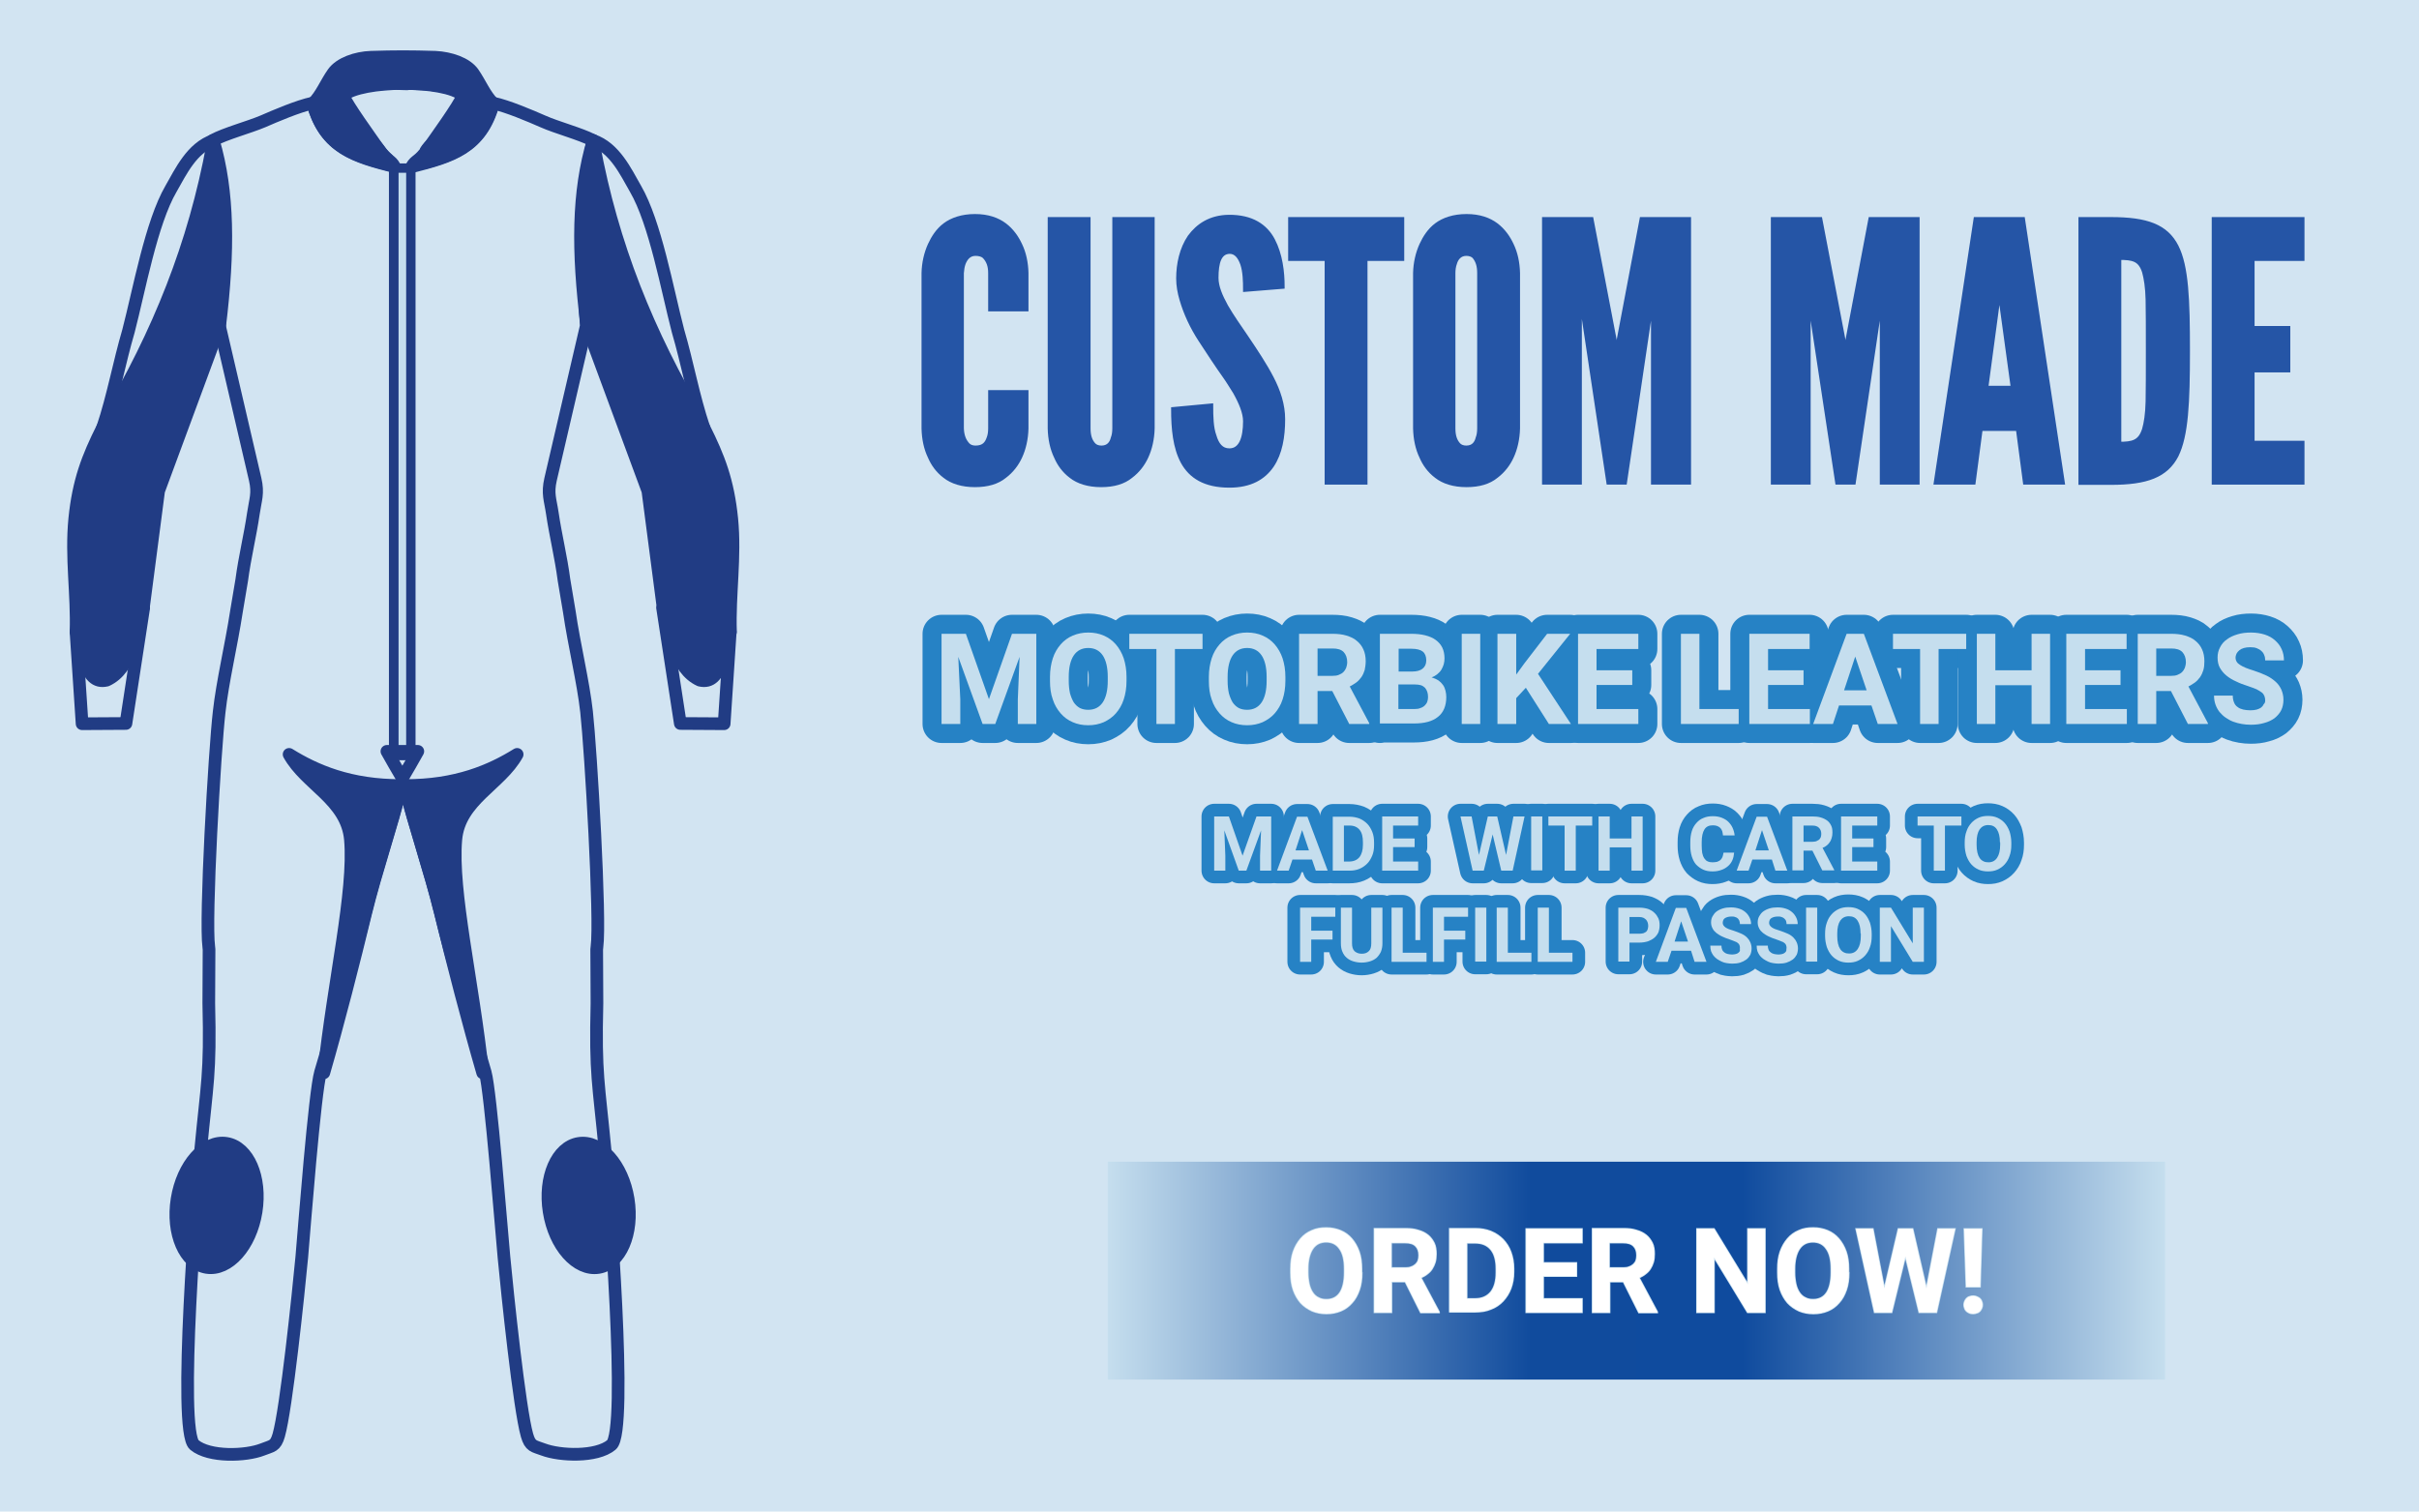 <svg enable-background="new 0 0 954.7 596.7" viewBox="0 0 954.7 596.7" xmlns="http://www.w3.org/2000/svg" xmlns:xlink="http://www.w3.org/1999/xlink"><linearGradient id="a" gradientUnits="userSpaceOnUse" x1="437.232" x2="854.533" y1="501.616" y2="501.616"><stop offset="0" stop-color="#c5deee"/><stop offset=".4" stop-color="#104b9d"/><stop offset=".6" stop-color="#0f4b9e"/><stop offset="1" stop-color="#c5deee"/></linearGradient><g clip-rule="evenodd"><path d="m0 0h954.7v596.7h-954.7z" fill="#d2e4f2" fill-rule="evenodd"/><path d="m437.2 458.6h417.3v86h-417.3z" fill="url(#a)" fill-rule="evenodd"/><path d="m537.5 502.4c0 2.5-.3 4.8-1 6.8s-1.6 3.7-2.9 5.1c-1.2 1.4-2.7 2.5-4.4 3.2s-3.6 1.1-5.7 1.1-4-.4-5.7-1.1c-1.7-.8-3.2-1.8-4.5-3.2-1.2-1.4-2.2-3.1-2.9-5.1s-1-4.3-1-6.8v-1.5c0-2.5.3-4.8 1-6.8s1.7-3.7 2.9-5.1 2.7-2.5 4.4-3.2c1.7-.8 3.6-1.1 5.7-1.1s4 .4 5.7 1.1 3.2 1.8 4.4 3.2 2.2 3.1 2.9 5.1 1 4.3 1 6.8v1.5zm-6.9-1.5c0-3.5-.6-6.1-1.9-7.9-1.2-1.8-3-2.7-5.3-2.7s-4.1.9-5.3 2.7-1.9 4.4-1.9 7.9v1.5c0 1.7.2 3.2.5 4.6.3 1.3.8 2.4 1.4 3.3s1.4 1.6 2.3 2c.9.5 1.9.7 3.1.7 2.3 0 4.1-.9 5.3-2.7s1.8-4.5 1.8-7.9z" fill="none" stroke="#c5deee" stroke-miterlimit="2.613" stroke-width=".556"/><path d="m554.6 506h-5.4v12.1h-6.8v-33.1h12.3c1.9 0 3.6.2 5.1.7 1.5.4 2.8 1.1 3.8 1.9s1.8 1.9 2.4 3.1.8 2.7.8 4.3c0 1.2-.1 2.3-.4 3.3s-.7 1.8-1.2 2.6-1.1 1.4-1.9 2c-.7.6-1.5 1-2.5 1.5l7.2 13.5v.3h-7.3zm-5.4-5.5h5.5c.9 0 1.7-.1 2.3-.4.7-.2 1.2-.6 1.7-1 .4-.4.8-.9 1-1.5s.3-1.3.3-2c0-1.6-.4-2.8-1.3-3.7s-2.2-1.3-4.1-1.3h-5.5v9.9z" fill="none" stroke="#c5deee" stroke-miterlimit="2.613" stroke-width=".556"/><path d="m572.1 518.1v-33.1h10.2c2.2 0 4.3.4 6.1 1.1 1.9.8 3.4 1.8 4.8 3.2 1.3 1.4 2.4 3 3.1 5 .7 1.9 1.1 4.1 1.1 6.4v1.5c0 2.4-.4 4.5-1.1 6.4s-1.8 3.6-3.1 5-2.9 2.5-4.8 3.2c-1.9.8-3.9 1.1-6.2 1.1h-10.1zm6.8-27.5v22.1h3.3c2.7 0 4.7-.9 6.2-2.7 1.4-1.8 2.1-4.3 2.1-7.6v-1.5c0-3.4-.7-5.9-2.1-7.6s-3.4-2.6-6.1-2.6h-3.4z" fill="none" stroke="#c5deee" stroke-miterlimit="2.613" stroke-width=".556"/><path d="m622.2 503.8h-13.1v8.9h15.3v5.4h-22.1v-33h22.1v5.5h-15.3v7.9h13.1z" fill="none" stroke="#c5deee" stroke-miterlimit="2.613" stroke-width=".556"/><path d="m640.7 506h-5.4v12.1h-6.8v-33.1h12.3c1.9 0 3.6.2 5.1.7 1.5.4 2.8 1.1 3.8 1.9s1.8 1.9 2.4 3.1.8 2.7.8 4.3c0 1.2-.1 2.3-.4 3.3s-.7 1.8-1.2 2.6-1.1 1.4-1.9 2c-.7.6-1.5 1-2.5 1.5l7.2 13.5v.3h-7.3zm-5.5-5.5h5.5c.9 0 1.7-.1 2.3-.4.7-.2 1.2-.6 1.7-1 .4-.4.8-.9 1-1.5s.3-1.3.3-2c0-1.6-.4-2.8-1.3-3.7s-2.2-1.3-4.1-1.3h-5.5v9.9z" fill="none" stroke="#c5deee" stroke-miterlimit="2.613" stroke-width=".556"/><path d="m696.6 518.1h-6.9l-13.2-21.7v21.7h-6.8v-33h6.8l13.3 21.8v-21.8h6.8z" fill="none" stroke="#c5deee" stroke-miterlimit="2.613" stroke-width=".556"/><path d="m729.7 502.4c0 2.5-.3 4.8-1 6.8s-1.6 3.7-2.9 5.1c-1.2 1.4-2.7 2.5-4.4 3.2s-3.6 1.1-5.7 1.1-4-.4-5.7-1.1c-1.7-.8-3.2-1.8-4.5-3.2-1.2-1.4-2.2-3.1-2.9-5.1s-1-4.3-1-6.8v-1.5c0-2.5.3-4.8 1-6.8s1.7-3.7 2.9-5.1 2.7-2.5 4.4-3.2c1.7-.8 3.6-1.1 5.7-1.1s4 .4 5.7 1.1 3.2 1.8 4.4 3.2 2.2 3.1 2.9 5.1 1 4.3 1 6.8v1.5zm-7-1.5c0-3.5-.6-6.1-1.9-7.9-1.2-1.8-3-2.7-5.3-2.7s-4.1.9-5.3 2.7-1.9 4.4-1.9 7.9v1.5c0 1.7.2 3.2.5 4.6.3 1.3.8 2.4 1.4 3.3s1.4 1.6 2.3 2c.9.5 1.9.7 3.1.7 2.3 0 4.1-.9 5.3-2.7s1.8-4.5 1.8-7.9z" fill="none" stroke="#c5deee" stroke-miterlimit="2.613" stroke-width=".556"/><path d="m760.3 508.6 4.5-23.5h6.8l-7.3 33h-6.9l-5.4-22.1-5.4 22.1h-6.8l-7.3-33h6.7l4.5 23.5 5.5-23.5h5.7z" fill="none" stroke="#c5deee" stroke-miterlimit="2.613" stroke-width=".556"/><path d="m781.5 508h-5.5l-.8-22.9h7zm-6.4 7.1c0-.5.1-1 .3-1.4s.4-.8.7-1.1.7-.6 1.1-.7c.4-.2 1-.3 1.5-.3.6 0 1.1.1 1.5.3.5.2.8.4 1.2.7.3.3.6.7.7 1.1.2.4.3.9.3 1.4s-.1 1-.3 1.4-.4.8-.7 1.1-.7.6-1.2.7c-.4.2-1 .3-1.5.3-.6 0-1.1-.1-1.5-.3s-.8-.4-1.1-.7-.6-.7-.7-1.1c-.2-.5-.3-.9-.3-1.4z" fill="none" stroke="#c5deee" stroke-miterlimit="2.613" stroke-width=".556"/><path d="m537.5 502.4c0 2.5-.3 4.8-1 6.8s-1.6 3.7-2.9 5.1c-1.2 1.4-2.7 2.5-4.4 3.2s-3.6 1.1-5.7 1.1-4-.4-5.7-1.1c-1.7-.8-3.2-1.8-4.5-3.2-1.2-1.4-2.2-3.1-2.9-5.1s-1-4.3-1-6.8v-1.5c0-2.5.3-4.8 1-6.8s1.7-3.7 2.9-5.1 2.7-2.5 4.4-3.2c1.7-.8 3.6-1.1 5.7-1.1s4 .4 5.7 1.1 3.2 1.8 4.4 3.2 2.2 3.1 2.9 5.1 1 4.3 1 6.8v1.5zm-6.9-1.5c0-3.5-.6-6.1-1.9-7.9-1.2-1.8-3-2.7-5.3-2.7s-4.1.9-5.3 2.7-1.9 4.4-1.9 7.9v1.5c0 1.7.2 3.2.5 4.6.3 1.3.8 2.4 1.4 3.3s1.4 1.6 2.3 2c.9.5 1.9.7 3.1.7 2.3 0 4.1-.9 5.3-2.7s1.8-4.5 1.8-7.9z" fill="#fff" fill-rule="evenodd"/><path d="m554.6 506h-5.4v12.1h-6.8v-33.1h12.3c1.9 0 3.6.2 5.1.7 1.5.4 2.8 1.1 3.8 1.9s1.8 1.9 2.4 3.1.8 2.7.8 4.3c0 1.2-.1 2.3-.4 3.3s-.7 1.8-1.2 2.6-1.1 1.4-1.9 2c-.7.6-1.5 1-2.5 1.5l7.2 13.5v.3h-7.3zm-5.4-5.5h5.5c.9 0 1.7-.1 2.3-.4.7-.2 1.2-.6 1.7-1 .4-.4.8-.9 1-1.5s.3-1.3.3-2c0-1.6-.4-2.8-1.3-3.7s-2.2-1.3-4.1-1.3h-5.5v9.9z" fill="#fff" fill-rule="evenodd"/><path d="m572.1 518.1v-33.1h10.2c2.2 0 4.3.4 6.1 1.1 1.9.8 3.4 1.8 4.8 3.2 1.3 1.4 2.4 3 3.1 5 .7 1.9 1.1 4.1 1.1 6.4v1.5c0 2.4-.4 4.5-1.1 6.4s-1.8 3.6-3.1 5-2.9 2.5-4.8 3.2c-1.9.8-3.9 1.1-6.2 1.1h-10.1zm6.8-27.5v22.1h3.3c2.7 0 4.7-.9 6.2-2.7 1.4-1.8 2.1-4.3 2.1-7.6v-1.5c0-3.4-.7-5.9-2.1-7.6s-3.4-2.6-6.1-2.6h-3.4z" fill="#fff" fill-rule="evenodd"/><path d="m622.2 503.8h-13.1v8.9h15.3v5.4h-22.1v-33h22.1v5.5h-15.3v7.9h13.1z" fill="#fff" fill-rule="evenodd"/><path d="m640.7 506h-5.4v12.1h-6.8v-33.1h12.3c1.9 0 3.6.2 5.1.7 1.5.4 2.8 1.1 3.8 1.9s1.8 1.9 2.4 3.1.8 2.7.8 4.3c0 1.2-.1 2.3-.4 3.3s-.7 1.8-1.2 2.6-1.1 1.4-1.9 2c-.7.6-1.5 1-2.5 1.5l7.2 13.5v.3h-7.3zm-5.5-5.5h5.5c.9 0 1.7-.1 2.3-.4.7-.2 1.2-.6 1.7-1 .4-.4.8-.9 1-1.5s.3-1.3.3-2c0-1.6-.4-2.8-1.3-3.7s-2.2-1.3-4.1-1.3h-5.5v9.9z" fill="#fff" fill-rule="evenodd"/><path d="m696.6 518.1h-6.9l-13.2-21.7v21.7h-6.8v-33h6.8l13.3 21.8v-21.8h6.8z" fill="#fff" fill-rule="evenodd"/><path d="m729.7 502.4c0 2.5-.3 4.8-1 6.8s-1.6 3.7-2.9 5.1c-1.2 1.4-2.7 2.5-4.4 3.2s-3.6 1.1-5.7 1.1-4-.4-5.7-1.1c-1.7-.8-3.2-1.8-4.5-3.2-1.2-1.4-2.2-3.1-2.9-5.1s-1-4.3-1-6.8v-1.5c0-2.5.3-4.8 1-6.8s1.7-3.7 2.9-5.1 2.7-2.5 4.4-3.2c1.7-.8 3.6-1.1 5.7-1.1s4 .4 5.7 1.1 3.2 1.8 4.4 3.2 2.2 3.1 2.9 5.1 1 4.3 1 6.8v1.5zm-7-1.5c0-3.5-.6-6.1-1.9-7.9-1.2-1.8-3-2.7-5.3-2.7s-4.1.9-5.3 2.7-1.9 4.4-1.9 7.9v1.5c0 1.7.2 3.2.5 4.6.3 1.3.8 2.4 1.4 3.3s1.4 1.6 2.3 2c.9.5 1.9.7 3.1.7 2.3 0 4.1-.9 5.3-2.7s1.8-4.5 1.8-7.9z" fill="#fff" fill-rule="evenodd"/><path d="m760.3 508.6 4.5-23.5h6.8l-7.3 33h-6.9l-5.4-22.1-5.4 22.1h-6.8l-7.3-33h6.7l4.5 23.5 5.5-23.5h5.7z" fill="#fff" fill-rule="evenodd"/><path d="m781.5 508h-5.5l-.8-22.9h7zm-6.4 7.1c0-.5.1-1 .3-1.4s.4-.8.7-1.1.7-.6 1.1-.7c.4-.2 1-.3 1.5-.3.6 0 1.1.1 1.5.3.5.2.8.4 1.2.7.3.3.6.7.7 1.1.2.4.3.9.3 1.4s-.1 1-.3 1.4-.4.8-.7 1.1-.7.6-1.2.7c-.4.2-1 .3-1.5.3-.6 0-1.1-.1-1.5-.3s-.8-.4-1.1-.7-.6-.7-.7-1.1c-.2-.5-.3-.9-.3-1.4z" fill="#fff" fill-rule="evenodd"/><g stroke-linejoin="round"><g stroke="#213c84" stroke-miterlimit="2.613" stroke-width="5"><g fill="none"><path d="m160.6 33.1.8-.1c2.2 0 4.4.1 6.7.2 5.9.5 11.6 1.6 14.7 4.3-.6 1.3-2.1 7.6-5.1 12-3 4.5-7.6 7.2-9 9.2-.2.3-.4.5-.5.7v4.7c12.7-3.5 22.1-7.9 26.4-23.4 5.7 1.2 14.8 5.1 19.6 7.2 5.6 2.5 14.8 4.9 19.8 7.5-.7 4.4-2.8 11.2-3.1 30.9.4 16-.9 26.2.5 42.3l-14.1 60.6c-1.3 5.7-.1 8 .7 13.5 1.3 8.8 3.4 17.1 4.6 26.3l2.1 12.5c1.9 13.1 5.5 27.7 6.8 39.5 1.7 15.4 5.6 82.1 4.1 92.8l-.1 1v.5l.1 20.8c-.7 28.2.7 31.5 3.2 57.9 1.4 14.3 9.2 111 2.5 116.4-5.9 4.9-20.3 4.3-26.9 1.8-3.7-1.4-5.1-1.1-6.4-5.6-3-10.4-7.8-56.5-9.1-70.3-1.1-11.5-5.2-65.2-7.4-73-5.6-19.3-13.2-44.3-17.7-63-4.1-16.7-10.1-33.9-14.2-50.4h-.3v-.4h-.6v.4h-.3c-4 16.5-10.1 33.7-14.2 50.4-4.5 18.7-12 43.7-17.7 63-2.3 7.9-6.4 61.5-7.4 73-1.3 13.8-6.1 59.9-9.1 70.3-1.3 4.5-2.7 4.1-6.4 5.6-6.6 2.6-21 3.1-26.9-1.8-6.7-5.5 1.2-102.2 2.5-116.4 2.5-26.5 3.9-29.7 3.2-57.9l.1-20.8c0-.2 0-.4 0-.5l-.1-1c-1.5-10.7 2.3-77.4 4.1-92.8 1.3-11.8 4.8-26.4 6.8-39.5l2.1-12.5c1.2-9.1 3.3-17.4 4.6-26.3.8-5.5 2-7.9.7-13.5l-14.1-60.6c1.4-16.1.1-26.3.5-42.3-.3-19.7-2.4-26.5-3.1-30.9 5-2.7 14.1-5.1 19.8-7.5 4.8-2.1 13.9-6 19.6-7.2 4.6 16.7 15.3 20.5 29.5 24.2v-2.1c-.9-.8-2-1.8-3.6-4.1-1.4-2-5.9-4.7-9-9.2-3-4.4-4.5-10.7-5.1-12 3.7-3.2 11-4.3 18-4.5v-.1h1.4 2l.4.1z"/><path d="m76 94.7c5-12.6 7.1-25.8 8.4-39.3-8.7 2.9-13.1 12.5-16.9 19.1-7.8 13.4-12.5 39.7-16.8 56.2-3.7 12.6-6 25.7-10.2 38.2 17-21.6 27.4-48.7 35.5-74.2z"/><path d="m30 249.5 2.4 36.2 17.3-.1 7-45.6c-1.8 1.4-1.4 1.2-2.1 4.2-1.3 5.3-1.3 6.4-3.8 12-13.1 28.3-17-2.5-19.3-3.9-1.1-4.7.1-1-1.5-2.8z"/></g><g fill="#213c84" fill-rule="evenodd"><path d="m84.2 55.5-.2 1.5c-7.3 39.7-21.4 74.6-42.1 109.5-.4.7-.9 1.5-1.4 2.3-5.9 11.8-9.5 21.1-11 36-1.5 15.2 1 29.9.5 44.6 3 5.9 3 21.3 12.1 19.1 5-2.3 7.5-6.9 9.7-11.8 1.9-4.3 2.5-15.1 4.8-16.9l6-46 24.1-65.2c3.6-29.7 3.5-52.8-2.5-73.1z"/><path d="m114.1 297.8c6.6 12 22.8 17.9 24.2 33.6 1.8 20.6-6.6 55.6-10.5 92.1 5.6-19.3 12-44.3 16.5-63 4.1-16.7 10.1-33.9 14.2-50.4-20.4.1-34.1-5.9-44.4-12.3z"/><ellipse cx="85.7" cy="475.8" rx="24.8" ry="15.8" transform="matrix(.158 -.987 .987 .158 -397.678 485.253)"/></g><path d="m242.3 94.7c-5-12.6-7.1-25.8-8.4-39.3 8.7 2.9 13.1 12.5 16.9 19.1 7.8 13.4 12.5 39.7 16.8 56.2 3.7 12.6 6 25.7 10.2 38.2-17-21.6-27.5-48.7-35.5-74.2z" fill="none"/><path d="m288.2 249.5-2.4 36.2-17.3-.1-7-45.6c1.8 1.4 1.4 1.2 2.1 4.2 1.3 5.3 1.3 6.4 3.8 12 13.1 28.3 17-2.5 19.3-3.9 1.1-4.7-.1-1 1.5-2.8z" fill="none"/><g fill="#213c84" fill-rule="evenodd"><path d="m234.1 55.5.2 1.5c7.3 39.7 21.4 74.6 42.1 109.5.4.7.9 1.5 1.4 2.3 5.9 11.8 9.5 21.1 11 36 1.5 15.2-1 29.9-.5 44.6-3 5.9-3 21.3-12.1 19.1-5-2.3-7.5-6.9-9.7-11.8-1.9-4.3-2.5-15.1-4.8-16.9l-6-46-24.1-65.2c-3.7-29.7-3.6-52.8 2.5-73.1z"/><path d="m204.1 297.8c-6.6 12-22.8 17.9-24.2 33.6-1.8 20.6 6.7 55.6 10.6 92.1-5.6-19.3-12.1-44.3-16.6-63-4.1-16.7-10.1-33.9-14.2-50.4 20.4.1 34.1-5.9 44.4-12.3z"/><ellipse cx="232.6" cy="475.8" rx="24.8" ry="15.8" transform="matrix(-.158 -.987 .987 -.158 -200.541 780.612)"/><path d="m146.4 22.6c-5.8.2-12.2 2.4-14.9 6.2-2.9 4.1-4.6 8.7-8 12.1 4.9 17.7 16.6 20.9 32.2 24.9-1.5-2.8-2.8-2-6.3-6.9-3.5-5.1-12-16.7-14-21.2 7.2-6.2 40-6.5 47.4 0-2 4.5-10.5 16.2-14 21.2s-4.8 4.2-6.3 6.9c15.5-4 27.3-7.2 32.2-24.9-3.4-3.4-5.1-7.9-8-12.1-2.7-3.8-9-5.9-14.9-6.2-9.7-.3-15.9-.3-25.4 0z"/></g></g><g fill="none"><g stroke-miterlimit="2.613"><path d="m156 67h5.5v230.6h-5.5z" stroke="#213c84" stroke-width="5"/><path d="m158.8 68.2v226.9" stroke="#c5deee" stroke-width="3"/><path d="m158.8 307.2 3.1-5.3 3-5.3h-6.1-6.1l3 5.3z" stroke="#213c84" stroke-width="5"/></g><g stroke="#2682c5" stroke-linecap="round" stroke-miterlimit="500" stroke-width="15"><path d="m381.2 250.2 9.1 25.8 9.1-25.8h9.6v35.6h-7.3v-9.7l.7-16.8-9.6 26.5h-5l-9.6-26.5.8 16.8v9.7h-7.4v-35.6z"/><path d="m444.6 268.8c0 2.7-.4 5.2-1.1 7.3-.7 2.2-1.8 4-3.1 5.5s-2.9 2.6-4.8 3.5c-1.9.8-3.9 1.2-6.1 1.2s-4.3-.4-6.1-1.2c-1.9-.8-3.5-2-4.8-3.5s-2.4-3.3-3.1-5.5c-.8-2.2-1.1-4.6-1.1-7.3v-1.6c0-2.7.4-5.1 1.1-7.3s1.8-4 3.1-5.5 2.9-2.7 4.8-3.5 3.9-1.2 6.1-1.2 4.3.4 6.1 1.2c1.9.8 3.5 2 4.8 3.5s2.4 3.4 3.1 5.5c.7 2.2 1.1 4.6 1.1 7.3zm-7.4-1.6c0-3.7-.7-6.6-2-8.5s-3.2-2.9-5.7-2.9-4.4 1-5.7 2.9-2 4.8-2 8.5v1.6c0 1.9.2 3.5.5 4.9.4 1.4.9 2.6 1.5 3.6.7 1 1.5 1.7 2.4 2.2 1 .5 2.1.7 3.3.7 2.5 0 4.4-1 5.7-2.9s2-4.8 2-8.5z"/><path d="m474.6 256.2h-10.9v29.6h-7.3v-29.6h-10.7v-6h28.9z"/><path d="m507.3 268.8c0 2.7-.4 5.2-1.1 7.3-.7 2.2-1.8 4-3.1 5.5s-2.9 2.6-4.8 3.5c-1.9.8-3.9 1.2-6.1 1.2s-4.3-.4-6.1-1.2c-1.9-.8-3.5-2-4.8-3.5s-2.4-3.3-3.1-5.5c-.8-2.2-1.1-4.6-1.1-7.3v-1.6c0-2.7.4-5.1 1.1-7.3s1.8-4 3.1-5.5 2.9-2.7 4.8-3.5 3.9-1.2 6.1-1.2 4.3.4 6.1 1.2c1.9.8 3.5 2 4.8 3.5s2.4 3.4 3.1 5.5c.7 2.2 1.1 4.6 1.1 7.3zm-7.4-1.6c0-3.7-.7-6.6-2-8.5s-3.2-2.9-5.7-2.9-4.4 1-5.7 2.9-2 4.8-2 8.5v1.6c0 1.9.2 3.5.5 4.9.4 1.4.9 2.6 1.5 3.6.7 1 1.5 1.7 2.4 2.2 1 .5 2.1.7 3.3.7 2.5 0 4.4-1 5.7-2.9s2-4.8 2-8.5z"/><path d="m525.8 272.8h-5.8v13h-7.3v-35.6h13.2c2 0 3.9.2 5.5.7s3 1.1 4.1 2.1c1.1.9 2 2 2.6 3.4.6 1.3.9 2.9.9 4.6 0 1.3-.2 2.5-.4 3.5-.3 1-.7 1.9-1.3 2.8-.6.8-1.2 1.5-2 2.1s-1.7 1.1-2.6 1.6l7.7 14.5v.3h-7.9zm-5.8-6h5.9c1 0 1.8-.1 2.5-.4s1.3-.6 1.8-1.1.8-1 1.1-1.7c.2-.6.4-1.4.4-2.2 0-1.7-.5-3-1.4-4-1-1-2.4-1.4-4.4-1.4h-5.9z"/><path d="m544.6 285.8v-35.6h12.4c2.1 0 3.9.2 5.5.6s3 1 4.1 1.8 2 1.8 2.6 3 .9 2.7.9 4.3c0 .8-.1 1.6-.3 2.3s-.5 1.4-.9 2.1-.9 1.2-1.6 1.8c-.6.5-1.4 1-2.3 1.3 1 .3 1.9.7 2.7 1.2.7.5 1.3 1.1 1.8 1.8s.8 1.5 1 2.3.3 1.7.3 2.5c0 3.4-1.1 6.1-3.3 7.8-2.2 1.8-5.4 2.6-9.5 2.6h-13.4zm7.3-15.5v9.6h6.3c.9 0 1.8-.1 2.4-.4.7-.2 1.3-.6 1.7-1s.8-.9 1-1.5.3-1.2.3-1.8c0-.8-.1-1.5-.3-2.1s-.5-1.1-.9-1.6c-.4-.4-1-.8-1.6-1-.7-.2-1.5-.3-2.4-.3h-6.5zm0-5.2h5.4c1.9 0 3.3-.4 4.2-1.2.9-.7 1.4-1.8 1.4-3.2 0-1.6-.5-2.8-1.4-3.5s-2.4-1.1-4.4-1.1h-5.1v9z"/><path d="m576.9 250.2h7.3v35.6h-7.3z"/><path d="m602.2 271.5-3.8 4.1v10.2h-7.4v-35.6h7.4v16.1l3.2-4.4 9-11.7h9.1l-12.7 15.8 13 19.8h-8.7z"/><path d="m644.2 270.4h-14.1v9.5h16.5v5.9h-23.8v-35.6h23.8v6h-16.5v8.4h14.1z"/><path d="m670.7 279.9h15.5v5.9h-22.8v-35.6h7.3z"/><path d="m711.8 270.4h-14v9.5h16.5v5.9h-23.9v-35.6h23.8v6h-16.4v8.4h14z"/><path d="m738.6 278.5h-12.8l-2.4 7.3h-7.8l13.2-35.6h6.8l13.3 35.6h-7.8zm-10.8-6h8.9l-4.5-13.3z"/><path d="m776 256.2h-10.9v29.6h-7.3v-29.6h-10.7v-6h28.9z"/><path d="m809.1 285.8h-7.3v-15.3h-14.3v15.3h-7.3v-35.6h7.3v14.4h14.3v-14.4h7.3z"/><path d="m836.9 270.4h-14v9.5h16.5v5.9h-23.9v-35.6h23.8v6h-16.4v8.4h14z"/><path d="m856.8 272.8h-5.8v13h-7.3v-35.6h13.2c2 0 3.9.2 5.5.7s3 1.1 4.1 2.1c1.1.9 2 2 2.6 3.4.6 1.3.9 2.9.9 4.6 0 1.3-.1 2.5-.4 3.5s-.7 1.9-1.3 2.8c-.6.8-1.2 1.5-2 2.1s-1.7 1.1-2.6 1.6l7.7 14.5v.3h-7.9zm-5.8-6h5.9c1 0 1.8-.1 2.5-.4s1.3-.6 1.8-1.1.8-1 1.1-1.7c.2-.6.4-1.4.4-2.2 0-1.7-.5-3-1.4-4-1-1-2.4-1.4-4.4-1.4h-5.9z"/><path d="m894 276.5c0-.6-.1-1.2-.3-1.7s-.5-1-1-1.4-1.2-.8-2.1-1.3c-.9-.4-2.1-.8-3.5-1.3-1.6-.5-3.2-1.1-4.6-1.8-1.4-.6-2.7-1.4-3.8-2.3s-1.9-1.9-2.6-3.1c-.6-1.1-.9-2.5-.9-4s.3-2.8 1-4.1c.6-1.2 1.5-2.3 2.7-3.1 1.2-.9 2.5-1.5 4.2-2 1.6-.5 3.4-.7 5.3-.7 2 0 3.8.3 5.4.8s3 1.3 4.1 2.3 2 2.1 2.6 3.5c.6 1.3.9 2.8.9 4.4h-7.4c0-.8-.1-1.4-.4-2.1-.2-.6-.6-1.2-1.1-1.6-.5-.5-1.1-.8-1.8-1.1s-1.6-.4-2.6-.4-1.8.1-2.5.3-1.3.5-1.8.9-.8.8-1.1 1.3c-.2.5-.4 1-.4 1.6 0 1.2.6 2.2 1.8 2.9 1.2.8 3 1.5 5.3 2.2 1.9.6 3.6 1.3 5.1 2s2.7 1.6 3.7 2.5 1.7 2 2.2 3.1c.5 1.2.8 2.5.8 3.9 0 1.6-.3 3-.9 4.2s-1.5 2.2-2.6 3.1c-1.1.8-2.5 1.5-4.1 1.9-1.6.5-3.4.7-5.3.7-1.2 0-2.3-.1-3.5-.3s-2.3-.5-3.4-.9-2.1-1-3-1.6-1.7-1.4-2.4-2.2c-.7-.9-1.2-1.8-1.6-2.9s-.6-2.3-.6-3.6h7.4c0 1.1.2 2 .5 2.7.3.8.8 1.4 1.4 1.8.6.5 1.4.8 2.2 1 .9.2 1.8.3 2.9.3.9 0 1.8-.1 2.5-.3s1.3-.5 1.7-.8c.5-.4.8-.8 1-1.3.5-.4.6-1 .6-1.5z"/></g></g></g><g fill="#c5deee" fill-rule="evenodd"><path d="m381.2 250.2 9.1 25.8 9.1-25.8h9.6v35.6h-7.3v-9.7l.7-16.8-9.6 26.5h-5l-9.6-26.5.8 16.8v9.7h-7.4v-35.6z"/><path d="m444.6 268.8c0 2.7-.4 5.2-1.1 7.3-.7 2.2-1.8 4-3.1 5.5s-2.9 2.6-4.8 3.5c-1.9.8-3.9 1.2-6.1 1.2s-4.3-.4-6.1-1.2c-1.9-.8-3.5-2-4.8-3.5s-2.4-3.3-3.1-5.5c-.8-2.2-1.1-4.6-1.1-7.3v-1.6c0-2.7.4-5.1 1.1-7.3s1.8-4 3.1-5.5 2.9-2.7 4.8-3.5 3.9-1.2 6.1-1.2 4.3.4 6.1 1.2c1.9.8 3.5 2 4.8 3.5s2.4 3.4 3.1 5.5c.7 2.2 1.1 4.6 1.1 7.3zm-7.4-1.6c0-3.7-.7-6.6-2-8.5s-3.2-2.9-5.7-2.9-4.4 1-5.7 2.9-2 4.8-2 8.5v1.6c0 1.9.2 3.5.5 4.9.4 1.4.9 2.6 1.5 3.6.7 1 1.5 1.7 2.4 2.2 1 .5 2.1.7 3.3.7 2.5 0 4.4-1 5.7-2.9s2-4.8 2-8.5z"/><path d="m474.6 256.2h-10.9v29.6h-7.3v-29.6h-10.7v-6h28.9z"/><path d="m507.3 268.8c0 2.7-.4 5.2-1.1 7.3-.7 2.2-1.8 4-3.1 5.5s-2.9 2.6-4.8 3.5c-1.9.8-3.9 1.2-6.1 1.2s-4.3-.4-6.1-1.2c-1.9-.8-3.5-2-4.8-3.5s-2.4-3.3-3.1-5.5c-.8-2.2-1.1-4.6-1.1-7.3v-1.6c0-2.7.4-5.1 1.1-7.3s1.8-4 3.1-5.5 2.9-2.7 4.8-3.5 3.9-1.2 6.1-1.2 4.3.4 6.1 1.2c1.9.8 3.5 2 4.8 3.5s2.4 3.4 3.1 5.5c.7 2.2 1.1 4.6 1.1 7.3zm-7.4-1.6c0-3.7-.7-6.6-2-8.5s-3.2-2.9-5.7-2.9-4.4 1-5.7 2.9-2 4.8-2 8.5v1.6c0 1.9.2 3.5.5 4.9.4 1.4.9 2.6 1.5 3.6.7 1 1.5 1.7 2.4 2.2 1 .5 2.1.7 3.3.7 2.5 0 4.4-1 5.7-2.9s2-4.8 2-8.5z"/><path d="m525.8 272.8h-5.8v13h-7.3v-35.6h13.2c2 0 3.9.2 5.5.7s3 1.1 4.1 2.1c1.1.9 2 2 2.6 3.4.6 1.3.9 2.9.9 4.6 0 1.3-.2 2.5-.4 3.5-.3 1-.7 1.9-1.3 2.8-.6.8-1.2 1.5-2 2.1s-1.7 1.1-2.6 1.6l7.7 14.5v.3h-7.9zm-5.8-6h5.9c1 0 1.8-.1 2.5-.4s1.3-.6 1.8-1.1.8-1 1.1-1.7c.2-.6.4-1.4.4-2.2 0-1.7-.5-3-1.4-4-1-1-2.4-1.4-4.4-1.4h-5.9z"/><path d="m544.6 285.8v-35.6h12.4c2.1 0 3.9.2 5.5.6s3 1 4.1 1.8 2 1.8 2.6 3 .9 2.7.9 4.3c0 .8-.1 1.6-.3 2.3s-.5 1.4-.9 2.1-.9 1.2-1.6 1.8c-.6.5-1.4 1-2.3 1.3 1 .3 1.9.7 2.7 1.2.7.5 1.3 1.1 1.8 1.8s.8 1.5 1 2.3.3 1.7.3 2.5c0 3.4-1.1 6.1-3.3 7.8-2.2 1.8-5.4 2.6-9.5 2.6h-13.4zm7.3-15.5v9.6h6.3c.9 0 1.8-.1 2.4-.4.7-.2 1.3-.6 1.7-1s.8-.9 1-1.5.3-1.2.3-1.8c0-.8-.1-1.5-.3-2.1s-.5-1.1-.9-1.6c-.4-.4-1-.8-1.6-1-.7-.2-1.5-.3-2.4-.3h-6.5zm0-5.2h5.4c1.9 0 3.3-.4 4.2-1.2.9-.7 1.4-1.8 1.4-3.2 0-1.6-.5-2.8-1.4-3.5s-2.4-1.1-4.4-1.1h-5.1v9z"/><path d="m576.9 250.2h7.3v35.6h-7.3z"/><path d="m602.2 271.5-3.8 4.1v10.2h-7.4v-35.6h7.4v16.1l3.2-4.4 9-11.7h9.1l-12.7 15.8 13 19.8h-8.7z"/><path d="m644.2 270.4h-14.1v9.5h16.5v5.9h-23.8v-35.6h23.8v6h-16.5v8.4h14.1z"/><path d="m670.7 279.9h15.5v5.9h-22.8v-35.6h7.3z"/><path d="m711.8 270.4h-14v9.5h16.5v5.9h-23.9v-35.6h23.8v6h-16.4v8.4h14z"/><path d="m738.6 278.5h-12.8l-2.4 7.3h-7.8l13.2-35.6h6.8l13.3 35.6h-7.8zm-10.8-6h8.9l-4.5-13.3z"/><path d="m776 256.2h-10.9v29.6h-7.3v-29.6h-10.7v-6h28.9z"/><path d="m809.1 285.8h-7.3v-15.3h-14.3v15.3h-7.3v-35.6h7.3v14.4h14.3v-14.4h7.3z"/><path d="m836.9 270.4h-14v9.5h16.5v5.9h-23.9v-35.6h23.8v6h-16.4v8.4h14z"/><path d="m856.8 272.8h-5.8v13h-7.3v-35.6h13.2c2 0 3.9.2 5.5.7s3 1.1 4.1 2.1c1.1.9 2 2 2.6 3.4.6 1.3.9 2.9.9 4.6 0 1.3-.1 2.5-.4 3.5s-.7 1.9-1.3 2.8c-.6.8-1.2 1.5-2 2.1s-1.7 1.1-2.6 1.6l7.7 14.5v.3h-7.9zm-5.8-6h5.9c1 0 1.8-.1 2.5-.4s1.3-.6 1.8-1.1.8-1 1.1-1.7c.2-.6.4-1.4.4-2.2 0-1.7-.5-3-1.4-4-1-1-2.4-1.4-4.4-1.4h-5.9z"/><path d="m894 276.5c0-.6-.1-1.2-.3-1.7s-.5-1-1-1.4-1.2-.8-2.1-1.3c-.9-.4-2.1-.8-3.5-1.3-1.6-.5-3.2-1.1-4.6-1.8-1.4-.6-2.7-1.4-3.8-2.3s-1.9-1.9-2.6-3.1c-.6-1.1-.9-2.5-.9-4s.3-2.8 1-4.1c.6-1.2 1.5-2.3 2.7-3.1 1.2-.9 2.5-1.5 4.2-2 1.6-.5 3.4-.7 5.3-.7 2 0 3.8.3 5.4.8s3 1.3 4.1 2.3 2 2.1 2.6 3.5c.6 1.3.9 2.8.9 4.4h-7.4c0-.8-.1-1.4-.4-2.1-.2-.6-.6-1.2-1.1-1.6-.5-.5-1.1-.8-1.8-1.1s-1.6-.4-2.6-.4-1.8.1-2.5.3-1.3.5-1.8.9-.8.8-1.1 1.3c-.2.5-.4 1-.4 1.6 0 1.2.6 2.2 1.8 2.9 1.2.8 3 1.5 5.3 2.2 1.9.6 3.6 1.3 5.1 2s2.7 1.6 3.7 2.5 1.7 2 2.2 3.1c.5 1.2.8 2.5.8 3.9 0 1.6-.3 3-.9 4.2s-1.5 2.2-2.6 3.1c-1.1.8-2.5 1.5-4.1 1.9-1.6.5-3.4.7-5.3.7-1.2 0-2.3-.1-3.5-.3s-2.3-.5-3.4-.9-2.1-1-3-1.6-1.7-1.4-2.4-2.2c-.7-.9-1.2-1.8-1.6-2.9s-.6-2.3-.6-3.6h7.4c0 1.1.2 2 .5 2.7.3.8.8 1.4 1.4 1.8.6.5 1.4.8 2.2 1 .9.2 1.8.3 2.9.3.9 0 1.8-.1 2.5-.3s1.3-.5 1.7-.8c.5-.4.8-.8 1-1.3.5-.4.6-1 .6-1.5z"/></g><g style="fill:none;stroke:#2682c5;stroke-linecap:round;stroke-linejoin:round;stroke-miterlimit:500;stroke-width:10"><path d="m485 322.3 5.4 15.5 5.5-15.5h5.8v21.4h-4.4v-5.9l.4-10-5.8 15.9h-3l-5.7-15.9.4 10v5.9h-4.4v-21.4z"/><path d="m517.8 339.3h-7.7l-1.5 4.4h-4.6l7.9-21.3h4.1l8 21.3h-4.7zm-6.5-3.6h5.3l-2.7-8z"/><path d="m526 343.7v-21.3h6.6c1.4 0 2.8.3 3.9.7 1.2.5 2.2 1.2 3.1 2.1s1.5 2 2 3.2c.5 1.3.7 2.6.7 4.2v1c0 1.5-.2 2.9-.7 4.1s-1.1 2.3-2 3.2-1.9 1.6-3.1 2.1-2.5.7-4 .7zm4.4-17.8v14.2h2.1c1.7 0 3.1-.6 4-1.7s1.4-2.8 1.4-4.9v-1c0-2.2-.4-3.8-1.3-4.9s-2.2-1.7-3.9-1.7z"/><path d="m558.3 334.4h-8.5v5.7h9.9v3.6h-14.2v-21.4h14.2v3.6h-9.9v5.1h8.5z"/><path d="m594.4 337.5 2.9-15.2h4.4l-4.7 21.4h-4.5l-3.4-14.3-3.5 14.3h-4.4l-4.8-21.4h4.4l2.9 15.2 3.5-15.2h3.7z"/><path d="m604.3 322.3h4.4v21.3h-4.4z"/><path d="m628.4 325.9h-6.5v17.8h-4.4v-17.8h-6.4v-3.6h17.3z"/><path d="m648.3 343.7h-4.4v-9.2h-8.6v9.2h-4.4v-21.4h4.4v8.7h8.6v-8.7h4.4z"/><path d="m684.4 336.6c-.1 1.1-.3 2.1-.7 3s-1 1.7-1.7 2.3-1.6 1.2-2.6 1.5c-1 .4-2.2.6-3.5.6-1.4 0-2.6-.2-3.7-.7s-2-1.2-2.8-2c-.8-.9-1.3-2-1.7-3.2-.4-1.3-.6-2.7-.6-4.3v-1.4c0-1.6.2-3 .6-4.3s1-2.3 1.8-3.2 1.7-1.6 2.8-2c1.1-.5 2.3-.7 3.7-.7 1.3 0 2.5.2 3.5.6s1.9.9 2.6 1.6 1.3 1.5 1.7 2.4.7 1.9.8 3h-4.6c0-.6-.2-1.2-.3-1.7-.2-.5-.4-.9-.7-1.2s-.7-.6-1.2-.8-1.1-.3-1.8-.3c-1.5 0-2.6.5-3.3 1.6s-1.1 2.8-1.1 5v1.4c0 1.1.1 2.1.2 2.9.2.8.4 1.5.8 2.1s.8 1 1.3 1.2c.6.3 1.2.4 2 .4.7 0 1.3-.1 1.8-.2.5-.2.9-.4 1.3-.7.3-.3.6-.7.8-1.2s.3-1 .4-1.7z"/><path d="m699.3 339.3h-7.7l-1.5 4.4h-4.7l7.9-21.3h4.1l8 21.3h-4.7zm-6.5-3.6h5.3l-2.7-8z"/><path d="m715.3 335.8h-3.5v7.8h-4.4v-21.3h7.9c1.2 0 2.3.1 3.3.4s1.8.7 2.5 1.2 1.2 1.2 1.6 2 .5 1.7.5 2.8c0 .8-.1 1.5-.3 2.1s-.4 1.2-.8 1.7c-.3.5-.7.9-1.2 1.3s-1 .7-1.6.9l4.6 8.7v.2h-4.7zm-3.5-3.5h3.5c.6 0 1.1-.1 1.5-.2.4-.2.8-.4 1.1-.6.3-.3.5-.6.7-1 .1-.4.2-.8.2-1.3 0-1-.3-1.8-.9-2.4s-1.4-.9-2.6-.9h-3.5z"/><path d="m739.4 334.4h-8.4v5.7h9.9v3.6h-14.3v-21.4h14.3v3.6h-9.9v5.1h8.4z"/><path d="m774.1 325.9h-6.5v17.8h-4.4v-17.8h-6.4v-3.6h17.3z"/><path d="m793.8 333.5c0 1.6-.2 3.1-.7 4.4-.4 1.3-1.1 2.4-1.9 3.3s-1.8 1.6-2.9 2.1-2.3.7-3.7.7c-1.3 0-2.6-.2-3.7-.7s-2.1-1.2-2.9-2.1-1.4-2-1.9-3.3c-.4-1.3-.7-2.8-.7-4.4v-.9c0-1.6.2-3.1.7-4.4.4-1.3 1.1-2.4 1.9-3.3s1.8-1.6 2.9-2.1 2.3-.7 3.7-.7c1.3 0 2.6.2 3.7.7s2.1 1.2 2.9 2.1 1.4 2 1.9 3.3c.4 1.3.7 2.8.7 4.4zm-4.5-1c0-2.2-.4-3.9-1.2-5.1s-1.9-1.7-3.4-1.7-2.6.6-3.4 1.7c-.8 1.2-1.2 2.9-1.2 5.1v1c0 1.1.1 2.1.3 3s.5 1.6.9 2.2.9 1 1.5 1.3 1.2.4 2 .4c1.5 0 2.6-.6 3.4-1.8s1.2-2.9 1.2-5.1v-1z"/><path d="m525.9 370.9h-8.4v8.8h-4.4v-21.4h13.9v3.6h-9.5v5.5h8.4z"/><path d="m545.6 358.3v14.1c0 1.2-.2 2.3-.6 3.3-.4.9-1 1.7-1.7 2.4-.7.6-1.6 1.1-2.6 1.4s-2.1.5-3.3.5-2.3-.2-3.3-.5-1.9-.8-2.6-1.4-1.3-1.4-1.7-2.4c-.4-.9-.6-2-.6-3.3v-14.1h4.4v14.1c0 1.4.3 2.4 1 3.1.7.6 1.6 1 2.8 1s2.1-.3 2.8-1c.7-.6 1-1.7 1-3.1v-14.1z"/><path d="m553.6 376.1h9.4v3.6h-13.8v-21.4h4.4z"/><path d="m578.3 370.9h-8.4v8.8h-4.4v-21.4h13.9v3.6h-9.5v5.5h8.4z"/><path d="m582.2 358.3h4.4v21.3h-4.4z"/><path d="m595.1 376.1h9.3v3.6h-13.7v-21.4h4.4z"/><path d="m611.3 376.1h9.3v3.6h-13.7v-21.4h4.4z"/><path d="m643.1 372.1v7.5h-4.4v-21.3h8.3c1.3 0 2.4.2 3.4.5 1 .4 1.8.8 2.5 1.5.7.6 1.2 1.4 1.6 2.2.4.9.5 1.8.5 2.8s-.2 2-.5 2.8c-.4.8-.9 1.5-1.6 2.1s-1.5 1-2.5 1.4c-1 .3-2.1.5-3.4.5zm0-3.5h3.9c.6 0 1.2-.1 1.6-.2.5-.2.8-.4 1.1-.6.3-.3.5-.6.6-1s.2-.8.2-1.3-.1-.9-.2-1.3-.4-.8-.6-1.1c-.3-.3-.7-.6-1.1-.8-.5-.2-1-.3-1.6-.3h-3.9z"/><path d="m667.4 375.3h-7.7l-1.5 4.4h-4.7l7.9-21.3h4.1l8 21.3h-4.7zm-6.5-3.6h5.3l-2.7-8z"/><path d="m686.7 374.1c0-.4-.1-.7-.2-1s-.3-.6-.6-.8c-.3-.3-.7-.5-1.3-.7-.5-.2-1.2-.5-2.1-.8-1-.3-1.9-.7-2.8-1.1s-1.6-.9-2.3-1.4c-.6-.5-1.2-1.1-1.5-1.8-.4-.7-.6-1.5-.6-2.4s.2-1.7.6-2.4.9-1.4 1.6-1.9 1.5-.9 2.5-1.2 2-.4 3.2-.4 2.3.2 3.2.5c1 .3 1.8.8 2.5 1.4s1.2 1.3 1.6 2.1.6 1.7.6 2.6h-4.4c0-.5-.1-.9-.2-1.2-.1-.4-.4-.7-.6-1-.3-.3-.7-.5-1.1-.6-.4-.2-1-.2-1.5-.2-.6 0-1.1.1-1.5.2s-.8.3-1.1.5-.5.5-.6.8-.2.6-.2 1c0 .7.4 1.3 1.1 1.8s1.8.9 3.2 1.3c1.2.4 2.2.8 3.1 1.2s1.6.9 2.2 1.5 1 1.2 1.3 1.9.5 1.5.5 2.4-.2 1.8-.5 2.5c-.4.7-.9 1.4-1.6 1.9s-1.5.9-2.4 1.2c-1 .3-2 .4-3.2.4-.7 0-1.4-.1-2.1-.2s-1.4-.3-2-.6-1.2-.6-1.8-1c-.5-.4-1-.8-1.4-1.3s-.7-1.1-1-1.8c-.2-.7-.3-1.4-.3-2.2h4.4c0 .6.1 1.2.3 1.6.2.5.5.8.9 1.1s.8.5 1.3.6 1.1.2 1.7.2 1.1-.1 1.5-.2.8-.3 1-.5c.3-.2.5-.5.6-.8-.1-.6 0-.9 0-1.2z"/><path d="m705.1 374.1c0-.4-.1-.7-.2-1s-.3-.6-.6-.8c-.3-.3-.7-.5-1.3-.7-.5-.2-1.2-.5-2.1-.8-1-.3-1.9-.7-2.8-1.1s-1.6-.9-2.3-1.4c-.6-.5-1.2-1.1-1.5-1.8-.4-.7-.6-1.5-.6-2.4s.2-1.7.6-2.4.9-1.4 1.6-1.9 1.5-.9 2.5-1.2 2-.4 3.2-.4 2.3.2 3.2.5c1 .3 1.8.8 2.5 1.4s1.2 1.3 1.6 2.1.6 1.7.6 2.6h-4.4c0-.5-.1-.9-.2-1.2-.1-.4-.4-.7-.7-1s-.7-.5-1.1-.6c-.4-.2-1-.2-1.5-.2-.6 0-1.1.1-1.5.2s-.8.3-1.1.5-.5.5-.6.8-.2.6-.2 1c0 .7.4 1.3 1.1 1.8s1.8.9 3.2 1.3c1.2.4 2.2.8 3.1 1.2s1.6.9 2.2 1.5 1 1.2 1.3 1.9.5 1.5.5 2.4-.2 1.8-.5 2.5c-.4.7-.9 1.4-1.6 1.9s-1.5.9-2.4 1.2c-1 .3-2 .4-3.2.4-.7 0-1.4-.1-2.1-.2s-1.4-.3-2-.6-1.2-.6-1.8-1c-.5-.4-1-.8-1.4-1.3s-.7-1.1-1-1.8c-.2-.7-.3-1.4-.3-2.2h4.4c0 .6.1 1.2.3 1.6.2.5.5.8.9 1.1s.8.5 1.3.6 1.1.2 1.7.2 1.1-.1 1.5-.2.8-.3 1-.5c.3-.2.5-.5.6-.8 0-.6.1-.9.1-1.2z"/><path d="m712.8 358.3h4.4v21.3h-4.4z"/><path d="m738.7 369.5c0 1.6-.2 3.1-.7 4.4-.4 1.3-1.1 2.4-1.9 3.3s-1.8 1.6-2.9 2.1-2.3.7-3.7.7c-1.3 0-2.6-.2-3.7-.7s-2.1-1.2-2.9-2.1-1.4-2-1.9-3.3c-.4-1.3-.7-2.8-.7-4.4v-.9c0-1.6.2-3.1.7-4.4.4-1.3 1.1-2.4 1.9-3.3s1.8-1.6 2.9-2.1 2.3-.7 3.7-.7c1.3 0 2.6.2 3.7.7s2.1 1.2 2.9 2.1 1.4 2 1.9 3.3c.4 1.3.7 2.8.7 4.4zm-4.4-1c0-2.2-.4-3.9-1.2-5.1s-1.9-1.7-3.4-1.7-2.6.6-3.4 1.7c-.8 1.2-1.2 2.9-1.2 5.1v1c0 1.1.1 2.1.3 3s.5 1.6.9 2.2.9 1 1.5 1.3 1.2.4 2 .4c1.5 0 2.6-.6 3.4-1.8s1.2-2.9 1.2-5.1v-1z"/><path d="m759.3 379.7h-4.4l-8.6-14.1v14.1h-4.4v-21.4h4.4l8.6 14.1v-14.1h4.4z"/></g><g fill="#c5deee" fill-rule="evenodd"><path d="m485 322.3 5.4 15.5 5.5-15.5h5.8v21.4h-4.4v-5.9l.4-10-5.8 15.9h-3l-5.7-15.9.4 10v5.9h-4.4v-21.4z"/><path d="m517.8 339.3h-7.7l-1.5 4.4h-4.6l7.9-21.3h4.1l8 21.3h-4.7zm-6.5-3.6h5.3l-2.7-8z"/><path d="m526 343.7v-21.3h6.6c1.4 0 2.8.3 3.9.7 1.2.5 2.2 1.2 3.1 2.1s1.5 2 2 3.2c.5 1.3.7 2.6.7 4.2v1c0 1.5-.2 2.9-.7 4.1s-1.1 2.3-2 3.2-1.9 1.6-3.1 2.1-2.5.7-4 .7zm4.4-17.8v14.2h2.1c1.7 0 3.1-.6 4-1.7s1.4-2.8 1.4-4.9v-1c0-2.2-.4-3.8-1.3-4.9s-2.2-1.7-3.9-1.7z"/><path d="m558.3 334.4h-8.5v5.7h9.9v3.6h-14.2v-21.4h14.2v3.6h-9.9v5.1h8.5z"/><path d="m594.4 337.5 2.9-15.2h4.4l-4.7 21.4h-4.5l-3.4-14.3-3.5 14.3h-4.4l-4.8-21.4h4.4l2.9 15.2 3.5-15.2h3.7z"/><path d="m604.3 322.3h4.4v21.3h-4.4z"/><path d="m628.4 325.9h-6.5v17.8h-4.4v-17.8h-6.4v-3.6h17.3z"/><path d="m648.3 343.7h-4.4v-9.2h-8.6v9.2h-4.4v-21.4h4.4v8.7h8.6v-8.7h4.4z"/><path d="m684.4 336.6c-.1 1.1-.3 2.1-.7 3s-1 1.7-1.7 2.3-1.6 1.2-2.6 1.5c-1 .4-2.2.6-3.5.6-1.4 0-2.6-.2-3.7-.7s-2-1.2-2.8-2c-.8-.9-1.3-2-1.7-3.2-.4-1.3-.6-2.7-.6-4.3v-1.4c0-1.6.2-3 .6-4.3s1-2.3 1.8-3.2 1.7-1.6 2.8-2c1.1-.5 2.3-.7 3.7-.7 1.3 0 2.5.2 3.5.6s1.9.9 2.6 1.6 1.3 1.5 1.7 2.4.7 1.9.8 3h-4.6c0-.6-.2-1.2-.3-1.7-.2-.5-.4-.9-.7-1.2s-.7-.6-1.2-.8-1.1-.3-1.8-.3c-1.5 0-2.6.5-3.3 1.6s-1.1 2.8-1.1 5v1.4c0 1.1.1 2.1.2 2.9.2.8.4 1.5.8 2.1s.8 1 1.3 1.2c.6.3 1.2.4 2 .4.7 0 1.3-.1 1.8-.2.5-.2.9-.4 1.3-.7.3-.3.6-.7.8-1.2s.3-1 .4-1.7z"/><path d="m699.3 339.3h-7.7l-1.5 4.4h-4.7l7.9-21.3h4.1l8 21.3h-4.7zm-6.5-3.6h5.3l-2.7-8z"/><path d="m715.3 335.8h-3.5v7.8h-4.4v-21.3h7.9c1.2 0 2.3.1 3.3.4s1.8.7 2.5 1.2 1.2 1.2 1.6 2 .5 1.7.5 2.8c0 .8-.1 1.5-.3 2.1s-.4 1.2-.8 1.7c-.3.5-.7.9-1.2 1.3s-1 .7-1.6.9l4.6 8.7v.2h-4.7zm-3.5-3.5h3.5c.6 0 1.1-.1 1.5-.2.4-.2.8-.4 1.1-.6.3-.3.5-.6.7-1 .1-.4.2-.8.2-1.3 0-1-.3-1.8-.9-2.4s-1.4-.9-2.6-.9h-3.5z"/><path d="m739.4 334.4h-8.4v5.7h9.9v3.6h-14.3v-21.4h14.3v3.6h-9.9v5.1h8.4z"/><path d="m774.1 325.9h-6.5v17.8h-4.4v-17.8h-6.4v-3.6h17.3z"/><path d="m793.8 333.5c0 1.6-.2 3.1-.7 4.4-.4 1.3-1.1 2.4-1.9 3.3s-1.8 1.6-2.9 2.1-2.3.7-3.7.7c-1.3 0-2.6-.2-3.7-.7s-2.1-1.2-2.9-2.1-1.4-2-1.9-3.3c-.4-1.3-.7-2.8-.7-4.4v-.9c0-1.6.2-3.1.7-4.4.4-1.3 1.1-2.4 1.9-3.3s1.8-1.6 2.9-2.1 2.3-.7 3.7-.7c1.3 0 2.6.2 3.7.7s2.1 1.2 2.9 2.1 1.4 2 1.9 3.3c.4 1.3.7 2.8.7 4.4zm-4.5-1c0-2.2-.4-3.9-1.2-5.1s-1.9-1.7-3.4-1.7-2.6.6-3.4 1.7c-.8 1.2-1.2 2.9-1.2 5.1v1c0 1.1.1 2.1.3 3s.5 1.6.9 2.2.9 1 1.5 1.3 1.2.4 2 .4c1.5 0 2.6-.6 3.4-1.8s1.2-2.9 1.2-5.1v-1z"/><path d="m525.9 370.9h-8.4v8.8h-4.4v-21.4h13.9v3.6h-9.5v5.5h8.4z"/><path d="m545.6 358.3v14.1c0 1.2-.2 2.3-.6 3.3-.4.9-1 1.7-1.7 2.4-.7.6-1.6 1.1-2.6 1.4s-2.1.5-3.3.5-2.3-.2-3.3-.5-1.9-.8-2.6-1.4-1.3-1.4-1.7-2.4c-.4-.9-.6-2-.6-3.3v-14.1h4.4v14.1c0 1.4.3 2.4 1 3.1.7.6 1.6 1 2.8 1s2.1-.3 2.8-1c.7-.6 1-1.7 1-3.1v-14.1z"/><path d="m553.6 376.1h9.4v3.6h-13.8v-21.4h4.4z"/><path d="m578.3 370.9h-8.4v8.8h-4.4v-21.4h13.9v3.6h-9.5v5.5h8.4z"/><path d="m582.2 358.3h4.4v21.3h-4.4z"/><path d="m595.1 376.1h9.3v3.6h-13.7v-21.4h4.4z"/><path d="m611.3 376.1h9.3v3.6h-13.7v-21.4h4.4z"/><path d="m643.1 372.1v7.5h-4.4v-21.3h8.3c1.3 0 2.4.2 3.4.5 1 .4 1.8.8 2.5 1.5.7.6 1.2 1.4 1.6 2.2.4.9.5 1.8.5 2.8s-.2 2-.5 2.8c-.4.8-.9 1.5-1.6 2.1s-1.5 1-2.5 1.4c-1 .3-2.1.5-3.4.5zm0-3.5h3.9c.6 0 1.2-.1 1.6-.2.5-.2.8-.4 1.1-.6.3-.3.5-.6.6-1s.2-.8.2-1.3-.1-.9-.2-1.3-.4-.8-.6-1.1c-.3-.3-.7-.6-1.1-.8-.5-.2-1-.3-1.6-.3h-3.9z"/><path d="m667.4 375.3h-7.7l-1.5 4.4h-4.7l7.9-21.3h4.1l8 21.3h-4.7zm-6.5-3.6h5.3l-2.7-8z"/><path d="m686.7 374.1c0-.4-.1-.7-.2-1s-.3-.6-.6-.8c-.3-.3-.7-.5-1.3-.7-.5-.2-1.2-.5-2.1-.8-1-.3-1.9-.7-2.8-1.1s-1.6-.9-2.3-1.4c-.6-.5-1.2-1.1-1.5-1.8-.4-.7-.6-1.5-.6-2.4s.2-1.7.6-2.4.9-1.4 1.6-1.9 1.5-.9 2.5-1.2 2-.4 3.2-.4 2.3.2 3.2.5c1 .3 1.8.8 2.5 1.4s1.2 1.3 1.6 2.1.6 1.7.6 2.6h-4.4c0-.5-.1-.9-.2-1.2-.1-.4-.4-.7-.6-1-.3-.3-.7-.5-1.1-.6-.4-.2-1-.2-1.5-.2-.6 0-1.1.1-1.5.2s-.8.3-1.1.5-.5.5-.6.8-.2.6-.2 1c0 .7.4 1.3 1.1 1.8s1.8.9 3.2 1.3c1.2.4 2.2.8 3.1 1.2s1.6.9 2.2 1.5 1 1.2 1.3 1.9.5 1.5.5 2.4-.2 1.8-.5 2.5c-.4.7-.9 1.4-1.6 1.9s-1.5.9-2.4 1.2c-1 .3-2 .4-3.2.4-.7 0-1.4-.1-2.1-.2s-1.4-.3-2-.6-1.2-.6-1.8-1c-.5-.4-1-.8-1.4-1.3s-.7-1.1-1-1.8c-.2-.7-.3-1.4-.3-2.2h4.4c0 .6.1 1.2.3 1.6.2.5.5.8.9 1.1s.8.5 1.3.6 1.1.2 1.7.2 1.1-.1 1.5-.2.8-.3 1-.5c.3-.2.5-.5.6-.8-.1-.6 0-.9 0-1.2z"/><path d="m705.1 374.1c0-.4-.1-.7-.2-1s-.3-.6-.6-.8c-.3-.3-.7-.5-1.3-.7-.5-.2-1.2-.5-2.1-.8-1-.3-1.9-.7-2.8-1.1s-1.6-.9-2.3-1.4c-.6-.5-1.2-1.1-1.5-1.8-.4-.7-.6-1.5-.6-2.4s.2-1.7.6-2.4.9-1.4 1.6-1.9 1.5-.9 2.5-1.2 2-.4 3.2-.4 2.3.2 3.2.5c1 .3 1.8.8 2.5 1.4s1.2 1.3 1.6 2.1.6 1.7.6 2.6h-4.4c0-.5-.1-.9-.2-1.2-.1-.4-.4-.7-.7-1s-.7-.5-1.1-.6c-.4-.2-1-.2-1.5-.2-.6 0-1.1.1-1.5.2s-.8.3-1.1.5-.5.5-.6.8-.2.6-.2 1c0 .7.4 1.3 1.1 1.8s1.8.9 3.2 1.3c1.2.4 2.2.8 3.1 1.2s1.6.9 2.2 1.5 1 1.2 1.3 1.9.5 1.5.5 2.4-.2 1.8-.5 2.5c-.4.7-.9 1.4-1.6 1.9s-1.5.9-2.4 1.2c-1 .3-2 .4-3.2.4-.7 0-1.4-.1-2.1-.2s-1.4-.3-2-.6-1.2-.6-1.8-1c-.5-.4-1-.8-1.4-1.3s-.7-1.1-1-1.8c-.2-.7-.3-1.4-.3-2.2h4.4c0 .6.1 1.2.3 1.6.2.5.5.8.9 1.1s.8.5 1.3.6 1.1.2 1.7.2 1.1-.1 1.5-.2.8-.3 1-.5c.3-.2.5-.5.6-.8 0-.6.1-.9.1-1.2z"/><path d="m712.8 358.3h4.4v21.3h-4.4z"/><path d="m738.7 369.5c0 1.6-.2 3.1-.7 4.4-.4 1.3-1.1 2.4-1.9 3.3s-1.8 1.6-2.9 2.1-2.3.7-3.7.7c-1.3 0-2.6-.2-3.7-.7s-2.1-1.2-2.9-2.1-1.4-2-1.9-3.3c-.4-1.3-.7-2.8-.7-4.4v-.9c0-1.6.2-3.1.7-4.4.4-1.3 1.1-2.4 1.9-3.3s1.8-1.6 2.9-2.1 2.3-.7 3.7-.7c1.3 0 2.6.2 3.7.7s2.1 1.2 2.9 2.1 1.4 2 1.9 3.3c.4 1.3.7 2.8.7 4.4zm-4.4-1c0-2.2-.4-3.9-1.2-5.1s-1.9-1.7-3.4-1.7-2.6.6-3.4 1.7c-.8 1.2-1.2 2.9-1.2 5.1v1c0 1.1.1 2.1.3 3s.5 1.6.9 2.2.9 1 1.5 1.3 1.2.4 2 .4c1.5 0 2.6-.6 3.4-1.8s1.2-2.9 1.2-5.1v-1z"/><path d="m759.3 379.7h-4.4l-8.6-14.1v14.1h-4.4v-21.4h4.4l8.6 14.1v-14.1h4.4z"/></g><g fill="none" stroke-miterlimit="2.613"><path d="m405.1 154.8v14.3c-.1 4.2-1 8.1-2.5 11.3-1.3 2.8-3.3 5.5-6.1 7.6-2.8 2.3-6.7 3.5-11.7 3.5-5.1 0-9.1-1.3-11.9-3.5-2.8-2.1-4.7-4.8-5.9-7.6-1.6-3.3-2.4-7.1-2.5-11.3v-61.3c.1-4.1 1-7.9 2.5-11.2 1.3-2.8 3.1-5.7 5.9-7.8s6.8-3.5 11.9-3.5 8.9 1.4 11.7 3.5 4.8 5 6.1 7.8c1.6 3.3 2.4 7.1 2.5 11.2v14.3h-14.3v-14.3c0-2.8-.7-4.8-2.3-6.5-.7-.7-2-1.1-3.5-1.1-2.7 0-4 2-4.7 3.8-.4 1.1-.6 2.4-.7 3.8v61.3c.1 3 1 5 2.4 6.5.7.7 1.7 1.1 3 1.1 3.3 0 4.5-1.7 5.2-3.8.4-1 .6-2.3.6-3.8v-14.3z" stroke="#2555a6" stroke-width="1.612"/><path d="m454.9 86.5v82.6c-.1 4.2-1 8.1-2.5 11.3-1.3 2.8-3.3 5.5-6.1 7.6-2.8 2.3-6.7 3.5-11.7 3.5-5.1 0-9.1-1.3-11.9-3.5-2.8-2.1-4.7-4.8-5.9-7.6-1.6-3.3-2.4-7.1-2.5-11.3v-82.6h15.3v82.6c0 3 .7 5 2.1 6.5.7.7 1.7 1.1 3 1.1 2.7 0 4-1.7 4.5-3.8.4-1 .6-2.3.6-3.8v-82.6z" stroke="#2555a6" stroke-width="1.612"/><path d="m491.4 114.4c0-3.4-.1-7.2-1.1-10.2-1-2.8-2.5-4.8-5-4.8-4 .1-5.2 4.2-5.2 10.3 0 3.5 1.6 7.2 3.8 11.2 2.3 4 5.2 8.1 8.2 12.5 3.5 5.2 7.1 10.6 9.8 15.8s4.5 10.6 4.5 16.3c0 6.9-1.1 13.4-4.4 18.3-3.3 4.8-8.5 7.9-16.8 7.9-9.8 0-15.3-3.7-18.4-9.3-3.1-5.7-3.8-13.2-3.8-20.9l15-1.4c0 4.4.1 8.8 1.3 12 1 3.4 2.7 5.7 5.9 5.7 4.5 0 6.2-4.8 6.2-11.5 0-3.4-1.7-7.4-4-11.5-1.3-2-2.5-4.1-4-6.2-3-4.2-6.2-9.1-9.6-14.3s-5.9-10.6-7.5-16.1c-.8-2.7-1.3-5.5-1.3-8.3 0-5.7 1.3-11.7 4.5-16.4 3.3-4.5 8.2-7.8 15.4-7.9 9.2-.1 14.6 3.7 17.5 9.2 3 5.7 3.8 12.6 3.8 18.4z" stroke="#2555a6" stroke-width="1.612"/><path d="m509.2 102.2v-15.7h44.2v15.7h-14.5v88.3h-15.3v-88.3z" stroke="#2555a6" stroke-width="1.612"/><path d="m599.1 169.1c-.1 4.2-1 8.1-2.5 11.3-1.3 2.8-3.3 5.5-6.1 7.6-2.8 2.3-6.7 3.5-11.7 3.5-5.1 0-9.1-1.3-11.9-3.5-2.8-2.1-4.7-4.8-5.9-7.6-1.6-3.3-2.4-7.1-2.5-11.3v-61.3c.1-4.1 1-7.9 2.5-11.2 1.3-2.8 3.1-5.7 5.9-7.8s6.8-3.5 11.9-3.5 8.9 1.4 11.7 3.5 4.8 5 6.1 7.8c1.6 3.3 2.4 7.1 2.5 11.2zm-15.3-61.3c0-2.8-.6-4.8-2-6.5-.7-.7-1.8-1.1-3.1-1.1-2.7 0-4 2-4.5 3.8-.4 1.1-.6 2.4-.6 3.8v61.3c0 3 .7 5 2.1 6.5.7.7 1.7 1.1 3 1.1 2.7 0 4-1.7 4.5-3.8.4-1 .6-2.3.6-3.8z" stroke="#2555a6" stroke-width="1.612"/><path d="m634.8 190.5-9.8-65.4-.6-4.4h-.9v69.8h-14.1v-104h18.7l9.1 47.5.7 5.5h.3l.7-5.5 9-47.5h18.7v104h-14.2v-69.8h-.8l-.6 4.4-9.7 65.4z" stroke="#2555a6" stroke-width="1.612"/><path d="m725.1 190.5-9.9-65.4-.5-4.4h-.9v69.8h-14.1v-104h18.7l9.1 47.5.7 5.5h.3l.7-5.5 9-47.5h18.6v104h-14.1v-69.8h-.9l-.5 4.4-9.7 65.4z" stroke="#2555a6" stroke-width="1.612"/><path d="m764 190.5 15.7-104h18.7l15.7 104h-14.9l-2.8-21.2h-14.7l-2.8 21.2zm25.9-70.2-.4-2.7h-.8l-.4 2.7-4.4 32.8h10.5z" stroke="#2555a6" stroke-width="1.612"/><path d="m821.1 190.5v-104h12c14.2 0 21.8 2.8 25.9 10.8 4 7.9 4.5 20.9 4.5 41.3s-.6 33.3-4.5 41.2c-4.1 7.9-11.7 10.8-25.9 10.8h-12zm15.3-15.3c5.2 0 8.2-.6 9.8-5.7.7-2.4 1.3-6.1 1.4-11 .1-5 .1-11.6.1-20.1s0-15.1-.1-20.1c-.1-4.8-.7-8.5-1.4-11-1.6-5-4.5-5.5-9.8-5.5z" stroke="#2555a6" stroke-width="1.612"/><path d="m873.7 86.5h35v15.7h-19.7v27.3h14.1v16.7h-14.1v28.6h19.7v15.7h-35z" stroke="#2555a6" stroke-width="1.612"/></g><g fill="#2555a6" fill-rule="evenodd"><path d="m405.1 154.8v14.3c-.1 4.2-1 8.1-2.5 11.3-1.3 2.8-3.3 5.5-6.1 7.6-2.8 2.3-6.7 3.5-11.7 3.5-5.1 0-9.1-1.3-11.9-3.5-2.8-2.1-4.7-4.8-5.9-7.6-1.6-3.3-2.4-7.1-2.5-11.3v-61.3c.1-4.1 1-7.9 2.5-11.2 1.3-2.8 3.1-5.7 5.9-7.8s6.8-3.5 11.9-3.5 8.9 1.4 11.7 3.5 4.8 5 6.1 7.8c1.6 3.3 2.4 7.1 2.5 11.2v14.3h-14.3v-14.3c0-2.8-.7-4.8-2.3-6.5-.7-.7-2-1.1-3.5-1.1-2.7 0-4 2-4.7 3.8-.4 1.1-.6 2.4-.7 3.8v61.3c.1 3 1 5 2.4 6.5.7.7 1.7 1.1 3 1.1 3.3 0 4.5-1.7 5.2-3.8.4-1 .6-2.3.6-3.8v-14.3z"/><path d="m454.9 86.5v82.6c-.1 4.2-1 8.1-2.5 11.3-1.3 2.8-3.3 5.5-6.1 7.6-2.8 2.3-6.7 3.5-11.7 3.5-5.1 0-9.1-1.3-11.9-3.5-2.8-2.1-4.7-4.8-5.9-7.6-1.6-3.3-2.4-7.1-2.5-11.3v-82.6h15.3v82.6c0 3 .7 5 2.1 6.5.7.7 1.7 1.1 3 1.1 2.7 0 4-1.7 4.5-3.8.4-1 .6-2.3.6-3.8v-82.6z"/><path d="m491.4 114.4c0-3.4-.1-7.2-1.1-10.2-1-2.8-2.5-4.8-5-4.8-4 .1-5.2 4.2-5.2 10.3 0 3.5 1.6 7.2 3.8 11.2 2.3 4 5.2 8.1 8.2 12.5 3.5 5.2 7.1 10.6 9.8 15.8s4.5 10.6 4.5 16.3c0 6.9-1.1 13.4-4.4 18.3-3.3 4.8-8.5 7.9-16.8 7.9-9.8 0-15.3-3.7-18.4-9.3-3.1-5.7-3.8-13.2-3.8-20.9l15-1.4c0 4.4.1 8.8 1.3 12 1 3.4 2.7 5.7 5.9 5.7 4.5 0 6.2-4.8 6.2-11.5 0-3.4-1.7-7.4-4-11.5-1.3-2-2.5-4.1-4-6.2-3-4.2-6.2-9.1-9.6-14.3s-5.9-10.6-7.5-16.1c-.8-2.7-1.3-5.5-1.3-8.3 0-5.7 1.3-11.7 4.5-16.4 3.3-4.5 8.2-7.8 15.4-7.9 9.2-.1 14.6 3.7 17.5 9.2 3 5.7 3.8 12.6 3.8 18.4z"/><path d="m509.2 102.2v-15.7h44.2v15.7h-14.5v88.3h-15.3v-88.3z"/><path d="m599.1 169.1c-.1 4.2-1 8.1-2.5 11.3-1.3 2.8-3.3 5.5-6.1 7.6-2.8 2.3-6.7 3.5-11.7 3.5-5.1 0-9.1-1.3-11.9-3.5-2.8-2.1-4.7-4.8-5.9-7.6-1.6-3.3-2.4-7.1-2.5-11.3v-61.3c.1-4.1 1-7.9 2.5-11.2 1.3-2.8 3.1-5.7 5.9-7.8s6.8-3.5 11.9-3.5 8.9 1.4 11.7 3.5 4.8 5 6.1 7.8c1.6 3.3 2.4 7.1 2.5 11.2zm-15.3-61.3c0-2.8-.6-4.8-2-6.5-.7-.7-1.8-1.1-3.1-1.1-2.7 0-4 2-4.5 3.8-.4 1.1-.6 2.4-.6 3.8v61.3c0 3 .7 5 2.1 6.5.7.7 1.7 1.1 3 1.1 2.7 0 4-1.7 4.5-3.8.4-1 .6-2.3.6-3.8z"/><path d="m634.8 190.5-9.8-65.4-.6-4.4h-.9v69.8h-14.1v-104h18.7l9.1 47.5.7 5.5h.3l.7-5.5 9-47.5h18.7v104h-14.2v-69.8h-.8l-.6 4.4-9.7 65.4z"/><path d="m725.1 190.5-9.9-65.4-.5-4.4h-.9v69.8h-14.1v-104h18.7l9.1 47.5.7 5.5h.3l.7-5.5 9-47.5h18.6v104h-14.1v-69.8h-.9l-.5 4.4-9.7 65.4z"/><path d="m764 190.5 15.7-104h18.7l15.7 104h-14.9l-2.8-21.2h-14.7l-2.8 21.2zm25.9-70.2-.4-2.7h-.8l-.4 2.7-4.4 32.8h10.5z"/><path d="m821.1 190.5v-104h12c14.2 0 21.8 2.8 25.9 10.8 4 7.9 4.5 20.9 4.5 41.3s-.6 33.3-4.5 41.2c-4.1 7.9-11.7 10.8-25.9 10.8h-12zm15.3-15.3c5.2 0 8.2-.6 9.8-5.7.7-2.4 1.3-6.1 1.4-11 .1-5 .1-11.6.1-20.1s0-15.1-.1-20.1c-.1-4.8-.7-8.5-1.4-11-1.6-5-4.5-5.5-9.8-5.5z"/><path d="m873.7 86.5h35v15.7h-19.7v27.3h14.1v16.7h-14.1v28.6h19.7v15.7h-35z"/></g></g></svg>